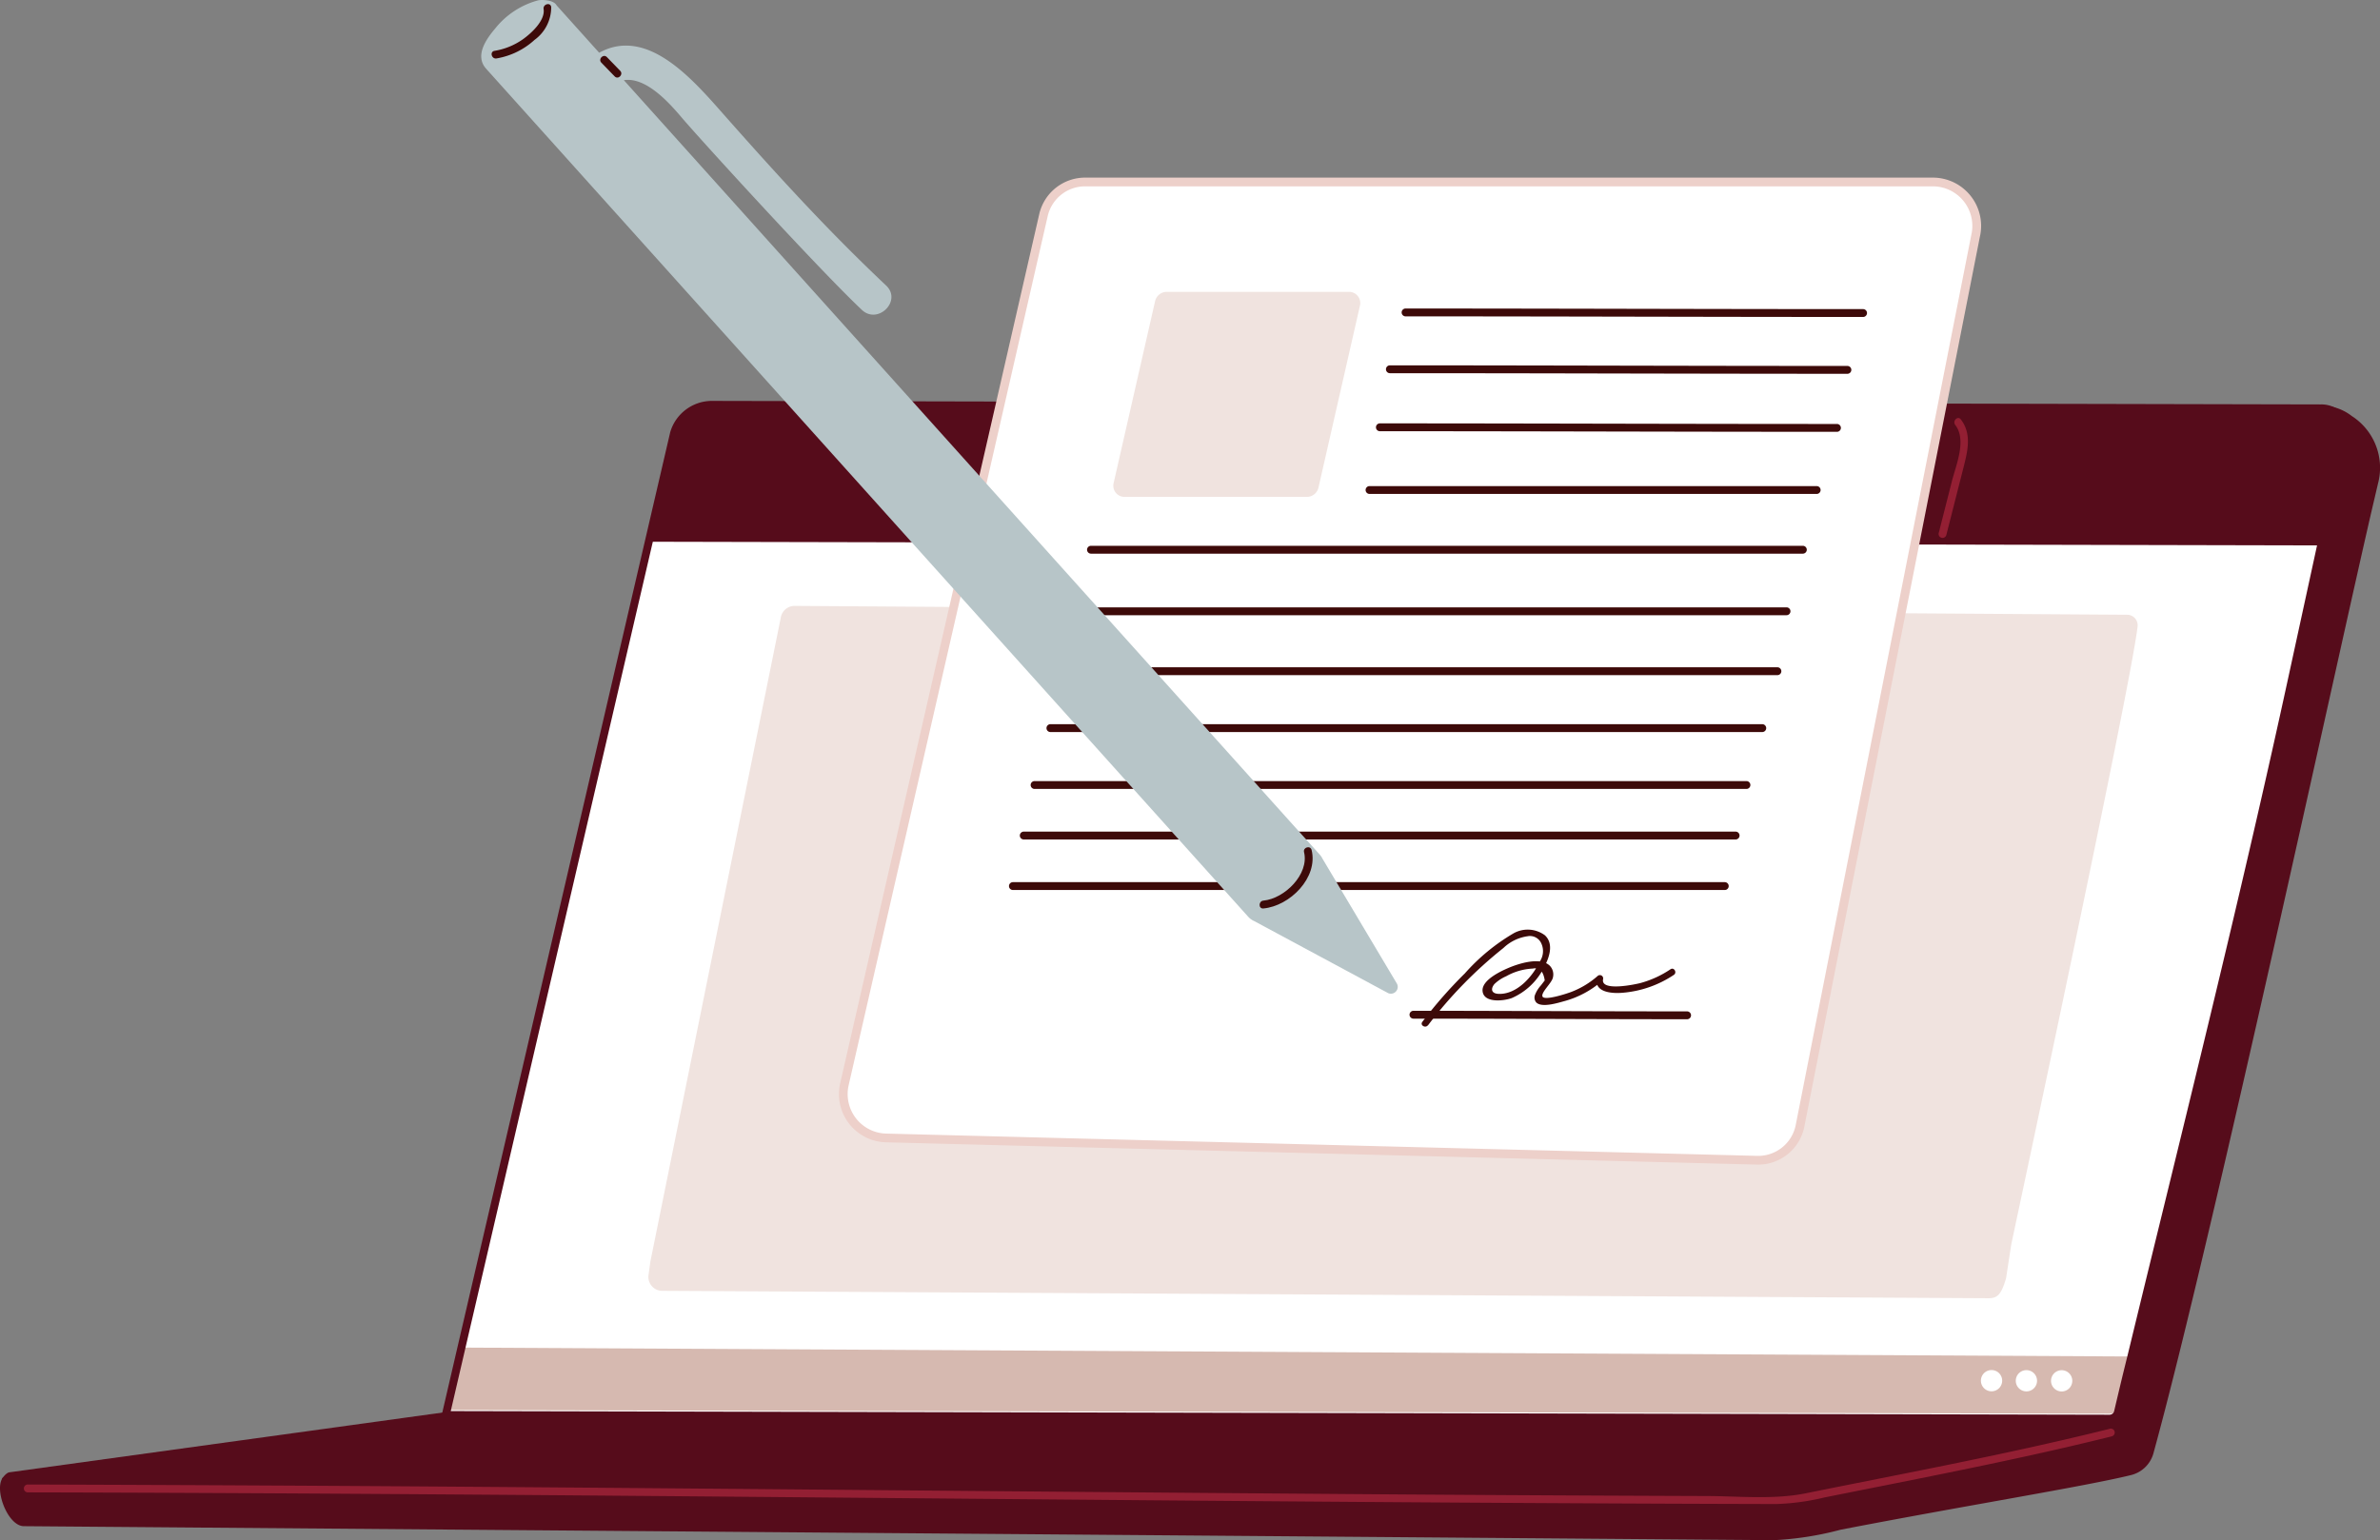 <svg xmlns="http://www.w3.org/2000/svg" width="202.887" height="131.322" viewBox="0 0 202.887 131.322">
  <rect x="0" y="0" width="202.887" height="131.322" fill="#808080" stroke="none"/>
  <g id="Group_2962" data-name="Group 2962" transform="translate(-91)">
    <g id="Group_2965" data-name="Group 2965" transform="translate(91)">
      <path id="Path_6714" data-name="Path 6714" d="M.25,189.18c-.787,1,.414,4.151,1.782,4.154l149.189,1.192a26.975,26.975,0,0,0,5.674-.888c10.684-2.07,20.786-3.682,24.77-4.662a2.629,2.629,0,0,0,1.909-1.86c5.018-18.257,16.044-69.468,18.774-81.107q.184-.783.367-1.566a5.247,5.247,0,0,0-2.234-5.767,4.222,4.222,0,0,0-2.466-.889L63.628,183.307Z" transform="translate(0 -63.204)" fill="#560c1b"/>
      <path id="Path_6715" data-name="Path 6715" d="M269.324,100.329q-2.285,10.516-4.574,21.033c-4.166,19.142-8.976,38.272-13.611,57.378-.1.4-.2.808-.3,1.212-.287,1.173-.564,2.345-.842,3.523a.743.743,0,0,1-.73.578l-141.819-.313,1.346-5.8,18.115-77.927a3.352,3.352,0,0,1,3.185-2.4l137.166.3a1.939,1.939,0,0,1,2.061,2.416" transform="translate(-69.45 -63.09)" fill="#fff"/>
      <path id="Path_6716" data-name="Path 6716" d="M251.45,325.66c-.082.371-.164.743-.24,1.114-.232,1.077-.455,2.154-.677,3.236a.688.688,0,0,1-.7.53l-141.483-.311,1.075-5.326Z" transform="translate(-70.03 -210)" fill="#d6b9b0"/>
      <path id="Path_6717" data-name="Path 6717" d="M248.843,183.9l-142.055-.313,1.4-6.026L126.3,99.633a3.552,3.552,0,0,1,3.36-2.548l137.173.3a2.362,2.362,0,0,1,1.88.833,2.088,2.088,0,0,1,.363,1.809q-1.151,5.3-2.305,10.6L264.5,121.062c-3.3,15.183-7.074,30.606-10.72,45.52q-1.45,5.933-2.892,11.863c-.1.4-.2.808-.3,1.211-.287,1.173-.564,2.346-.841,3.522a.934.934,0,0,1-.91.721m-141.587-.684,141.586.312a.561.561,0,0,0,.548-.432c.278-1.181.555-2.354.842-3.527.1-.4.2-.808.3-1.213q1.439-5.929,2.893-11.862c3.645-14.912,7.414-30.331,10.717-45.51l2.269-10.434q1.153-5.3,2.305-10.6a1.725,1.725,0,0,0-.291-1.5,1.967,1.967,0,0,0-1.589-.691l-137.166-.3a3.165,3.165,0,0,0-3,2.26Z" transform="translate(-69.022 -62.75)" fill="#560c1b"/>
      <path id="Path_6718" data-name="Path 6718" d="M298.808,109.591l2.375-10.138-1.007-1.186-1.288-.358-137.164-.3-1.234.252-1.4,1.05-.891,2.567-1.813,7.8Z" transform="translate(-101.077 -63.087)" fill="#560c1b"/>
      <path id="Path_6719" data-name="Path 6719" d="M248.659,183.775l-141.821-.313a.336.336,0,0,1-.326-.411l1.346-5.8,18.115-77.927a3.709,3.709,0,0,1,3.505-2.663l137.173.3a2.511,2.511,0,0,1,2,.89,2.235,2.235,0,0,1,.391,1.936q-1.151,5.3-2.3,10.6l-2.269,10.434c-3.3,15.185-7.075,30.608-10.721,45.523q-1.45,5.932-2.893,11.862c-.1.4-.2.808-.3,1.211-.288,1.174-.564,2.346-.841,3.522a1.084,1.084,0,0,1-1.055.836m-141.4-.982,141.4.312a.411.411,0,0,0,.4-.315c.279-1.183.556-2.357.843-3.53.1-.4.2-.808.3-1.214q1.438-5.927,2.892-11.862c3.645-14.911,7.414-30.33,10.716-45.507l2.27-10.434q1.153-5.3,2.3-10.6a1.583,1.583,0,0,0-.262-1.374,1.821,1.821,0,0,0-1.472-.635l-137.166-.3a3.009,3.009,0,0,0-2.859,2.145Z" transform="translate(-68.838 -62.478)" fill="#560c1b"/>
      <path id="Path_6720" data-name="Path 6720" d="M495.3,330.355a.906.906,0,0,0,0,1.812.906.906,0,0,0,0-1.812" transform="translate(-319.55 -213.524)" fill="#fff"/>
      <path id="Path_6721" data-name="Path 6721" d="M486.8,330.336a.906.906,0,0,0,0,1.812.906.906,0,0,0,0-1.812" transform="translate(-314.055 -213.511)" fill="#fff"/>
      <path id="Path_6722" data-name="Path 6722" d="M283.244,147.9c-.652,5.451-10.743,52.489-10.769,52.664,0,0-.434,2.837-.435,2.842-.489,1.708-.9,1.728-1.821,1.705l-112.835-.63a1.189,1.189,0,0,1-1.063-1.4l.151-1.1,11.11-54.866a1.2,1.2,0,0,1,1.135-1.034l113.676.756a.9.9,0,0,1,.851,1.058" transform="translate(-101.029 -94.419)" fill="#f0e3df"/>
      <path id="Path_6723" data-name="Path 6723" d="M478.4,330.318a.906.906,0,0,0,0,1.812.906.906,0,0,0,0-1.812" transform="translate(-308.628 -213.5)" fill="#fff"/>
      <path id="Path_6726" data-name="Path 6726" d="M38.221,340.477l-37.168,5.13c-.313.087-.613.569-.613.569l150.006.909a5.073,5.073,0,0,0,2.354-.573l27.9-5.559Z" transform="translate(-0.284 -220.066)" fill="#560c1b"/>
      <path id="Path_6728" data-name="Path 6728" d="M183.6,344.457c-5.75,1.432-11.553,2.632-17.363,3.792-2.85.569-5.7,1.13-8.55,1.707-2.734.554-5.7.243-8.492.234q-17.266-.059-34.531-.2c-23.291-.175-46.582-.412-69.873-.582q-19.338-.141-38.677-.2a.335.335,0,0,0,0,.67c23.211.052,46.422.248,69.632.451,23.307.2,46.613.42,69.921.513q4.752.019,9.5.031a20.307,20.307,0,0,0,4.118-.563q2.494-.5,4.988-.994c6.523-1.3,13.045-2.609,19.5-4.217a.335.335,0,0,0-.178-.646" transform="translate(-3.745 -222.631)" fill="#931f33"/>
      <rect id="Rectangle_1791" data-name="Rectangle 1791" width="202.887" height="131.322" fill="none"/>
    </g>
    <path id="Path_6724" data-name="Path 6724" d="M544.23,93.185a1.7,1.7,0,0,0-.007,3.4,1.7,1.7,0,0,0,.007-3.4" transform="translate(-291.846 -60.23)" fill="#fff"/>
    <path id="Path_6725" data-name="Path 6725" d="M528.474,93.15a1.7,1.7,0,0,0-.007,3.4,1.7,1.7,0,0,0,.007-3.4" transform="translate(-281.662 -60.207)" fill="#fff"/>
    <path id="Path_6727" data-name="Path 6727" d="M559.71,101.378c.994,1.283.064,3.421-.285,4.794l-1.121,4.412a.335.335,0,0,0,.646.178l1.442-5.673c.359-1.413.764-2.932-.208-4.185-.263-.341-.734.137-.474.474" transform="translate(-302.032 -65.144)" fill="#931f33"/>
    <path id="Path_6735" data-name="Path 6735" d="M372.233,127.288,298,125.389a3.743,3.743,0,0,1-3.649-4.563l16.971-74.117a3.65,3.65,0,0,1,3.568-2.832h72.25a3.743,3.743,0,0,1,3.649,4.563L375.8,124.456a3.651,3.651,0,0,1-3.568,2.832" transform="translate(-131.376 -28.359)" fill="#fff"/>
    <path id="Path_6736" data-name="Path 6736" d="M371.553,126.98l-74.238-1.9a4.115,4.115,0,0,1-4-5.019l16.971-74.117a4.011,4.011,0,0,1,3.931-3.121h72.25a4.116,4.116,0,0,1,4.012,5.019l-14.99,76.006a4.014,4.014,0,0,1-3.933,3.132M314.214,43.568a3.27,3.27,0,0,0-3.206,2.543l-16.971,74.117a3.372,3.372,0,0,0,3.286,4.108l74.234,1.9a3.269,3.269,0,0,0,3.2-2.543l14.99-76.006a3.371,3.371,0,0,0-3.284-4.119Z" transform="translate(-130.696 -27.679)" fill="#edd0ca"/>
    <path id="Path_6737" data-name="Path 6737" d="M347.258,161.551H407.94a.335.335,0,0,0,0-.67H347.258a.335.335,0,0,0,0,.67" transform="translate(-165.422 -103.985)" fill="#3d0a09"/>
    <path id="Path_6738" data-name="Path 6738" d="M343.6,175.269h60.683a.335.335,0,0,0,0-.67H343.6a.335.335,0,0,0,0,.67" transform="translate(-163.055 -112.851)" fill="#3d0a09"/>
    <path id="Path_6739" data-name="Path 6739" d="M339.79,188.986h60.683a.335.335,0,0,0,0-.67H339.79a.335.335,0,0,0,0,.67" transform="translate(-160.595 -121.717)" fill="#3d0a09"/>
    <path id="Path_6740" data-name="Path 6740" d="M337.179,201.171h60.683a.335.335,0,0,0,0-.67H337.179a.335.335,0,0,0,0,.67" transform="translate(-158.907 -129.593)" fill="#3d0a09"/>
    <path id="Path_6741" data-name="Path 6741" d="M334.567,213.356H395.25a.335.335,0,0,0,0-.67H334.567a.335.335,0,0,0,0,.67" transform="translate(-157.219 -137.469)" fill="#3d0a09"/>
    <path id="Path_6742" data-name="Path 6742" d="M429.216,75.051c13,0,26,.05,39,.051a.335.335,0,0,0,0-.67c-13,0-26-.05-39-.051a.335.335,0,0,0,0,.67" transform="translate(-218.395 -48.076)" fill="#3d0a09"/>
    <path id="Path_6743" data-name="Path 6743" d="M425.436,88.753c13,0,26,.05,39,.051a.335.335,0,0,0,0-.67c-13,0-26-.05-39-.051a.335.335,0,0,0,0,.67" transform="translate(-215.952 -56.932)" fill="#3d0a09"/>
    <path id="Path_6744" data-name="Path 6744" d="M431.116,244.367c7.775,0,15.551.051,23.326.051a.335.335,0,0,0,0-.67c-7.775,0-15.551-.05-23.326-.051a.335.335,0,0,0,0,.67" transform="translate(-219.623 -157.512)" fill="#3d0a09"/>
    <path id="Path_6745" data-name="Path 6745" d="M422.973,102.742c13,0,26,.051,39,.051a.335.335,0,0,0,0-.669c-13,0-26-.05-39-.051a.335.335,0,0,0,0,.669" transform="translate(-214.36 -65.974)" fill="#3d0a09"/>
    <path id="Path_6746" data-name="Path 6746" d="M420.53,117.863h38.116a.335.335,0,0,0,0-.67H420.53a.335.335,0,0,0,0,.67" transform="translate(-212.781 -75.747)" fill="#3d0a09"/>
    <path id="Path_6747" data-name="Path 6747" d="M353.384,132.263h60.683a.335.335,0,0,0,0-.67H353.384a.335.335,0,0,0,0,.67" transform="translate(-169.381 -85.055)" fill="#3d0a09"/>
    <path id="Path_6748" data-name="Path 6748" d="M349.451,147.1h60.683a.335.335,0,0,0,0-.67H349.451a.335.335,0,0,0,0,.67" transform="translate(-166.839 -94.644)" fill="#3d0a09"/>
    <path id="Path_6749" data-name="Path 6749" d="M379.458,70.369H363.909a1.017,1.017,0,0,0-.985.79l-3.537,15.517a.953.953,0,0,0,.93,1.174h15.548a1.017,1.017,0,0,0,.985-.79l3.537-15.517a.953.953,0,0,0-.93-1.174" transform="translate(-173.455 -45.483)" fill="#f0e3df"/>
    <path id="Path_6750" data-name="Path 6750" d="M434.251,232.29a36.847,36.847,0,0,1,6.422-6.584,3.733,3.733,0,0,1,2.05-1,1.059,1.059,0,0,1,1.185.62,1.564,1.564,0,0,1-.144,1.545c-.6,1.273-1.927,2.779-3.463,2.748-.647-.013-.744-.4-.4-.833a3.371,3.371,0,0,1,1.008-.671,5.114,5.114,0,0,1,2.269-.655q.84-.173,1.018,1.01l-.314.411a2.626,2.626,0,0,0-.5.785.642.642,0,0,0,.073.661c.456.52,1.914.044,2.45-.1a8.108,8.108,0,0,0,3.2-1.734l-.466-.272c-.278,1.3,1.332,1.38,2.223,1.3A9.214,9.214,0,0,0,455.2,228c.3-.2.018-.682-.282-.482a8.613,8.613,0,0,1-2.582,1.181c-.382.1-3.4.752-3.166-.334a.282.282,0,0,0-.466-.272,7.361,7.361,0,0,1-2.237,1.355c-.385.147-2.345.794-2.469.379-.108-.361.794-1.133.891-1.589a1.069,1.069,0,0,0-.259-1.015c-.8-.8-2.691-.177-3.548.191-.671.288-2.283,1.046-2.185,1.974.11,1.046,1.845.828,2.49.587a5.532,5.532,0,0,0,2.726-2.572c.443-.818.9-2.02.1-2.778a2.464,2.464,0,0,0-2.678-.169,17.091,17.091,0,0,0-4.151,3.418,38.2,38.2,0,0,0-3.625,4.134c-.217.286.267.564.482.282" transform="translate(-221.512 -144.875)" fill="#3d0a09"/>
    <path id="Path_6751" data-name="Path 6751" d="M285.073,83.893l-6.36-10.68a1.536,1.536,0,0,0-.237-.35L219.157,6.836c1.878-.286,3.822,1.876,4.921,3.173,1.572,1.855,11.679,12.93,15.366,16.41,1.372,1.294,3.448-.775,2.073-2.073-4.823-4.55-8.95-9.048-13.691-14.408-2.676-3.026-6.6-7.733-10.771-5.442L213.432.464c-.245-.476-1.244-.5-1.567-.437a6.979,6.979,0,0,0-3.672,2.4c-.773.912-1.773,2.325-.769,3.439l64.958,72.3a1.527,1.527,0,0,0,.534.382l11.4,6.133a.584.584,0,0,0,.754-.794" transform="translate(-74.977 0)" fill="#b7c5c8"/>
    <path id="Path_6790" data-name="Path 6790" d="M235.776,14.058l1.134,1.17c.3.31.774-.164.474-.474l-1.134-1.17c-.3-.31-.774.164-.474.474" transform="translate(-93.513 -8.715)" fill="#3d0a09"/>
    <path id="Path_6791" data-name="Path 6791" d="M213.934,1.414c.149.988-1.076,2.088-1.782,2.588a5.829,5.829,0,0,1-2.407.976c-.424.074-.244.72.178.646a6.377,6.377,0,0,0,3.238-1.581,3.431,3.431,0,0,0,1.419-2.808c-.064-.425-.71-.244-.646.178" transform="translate(-76.593 -0.642)" fill="#3d0a09"/>
    <path id="Path_6792" data-name="Path 6792" d="M398.412,204.689c.454,1.885-1.664,3.966-3.468,4.132-.425.04-.43.71,0,.67,2.257-.209,4.683-2.619,4.114-4.981-.1-.419-.747-.242-.646.178" transform="translate(-196.246 -132.03)" fill="#3d0a09"/>
  </g>
</svg>
